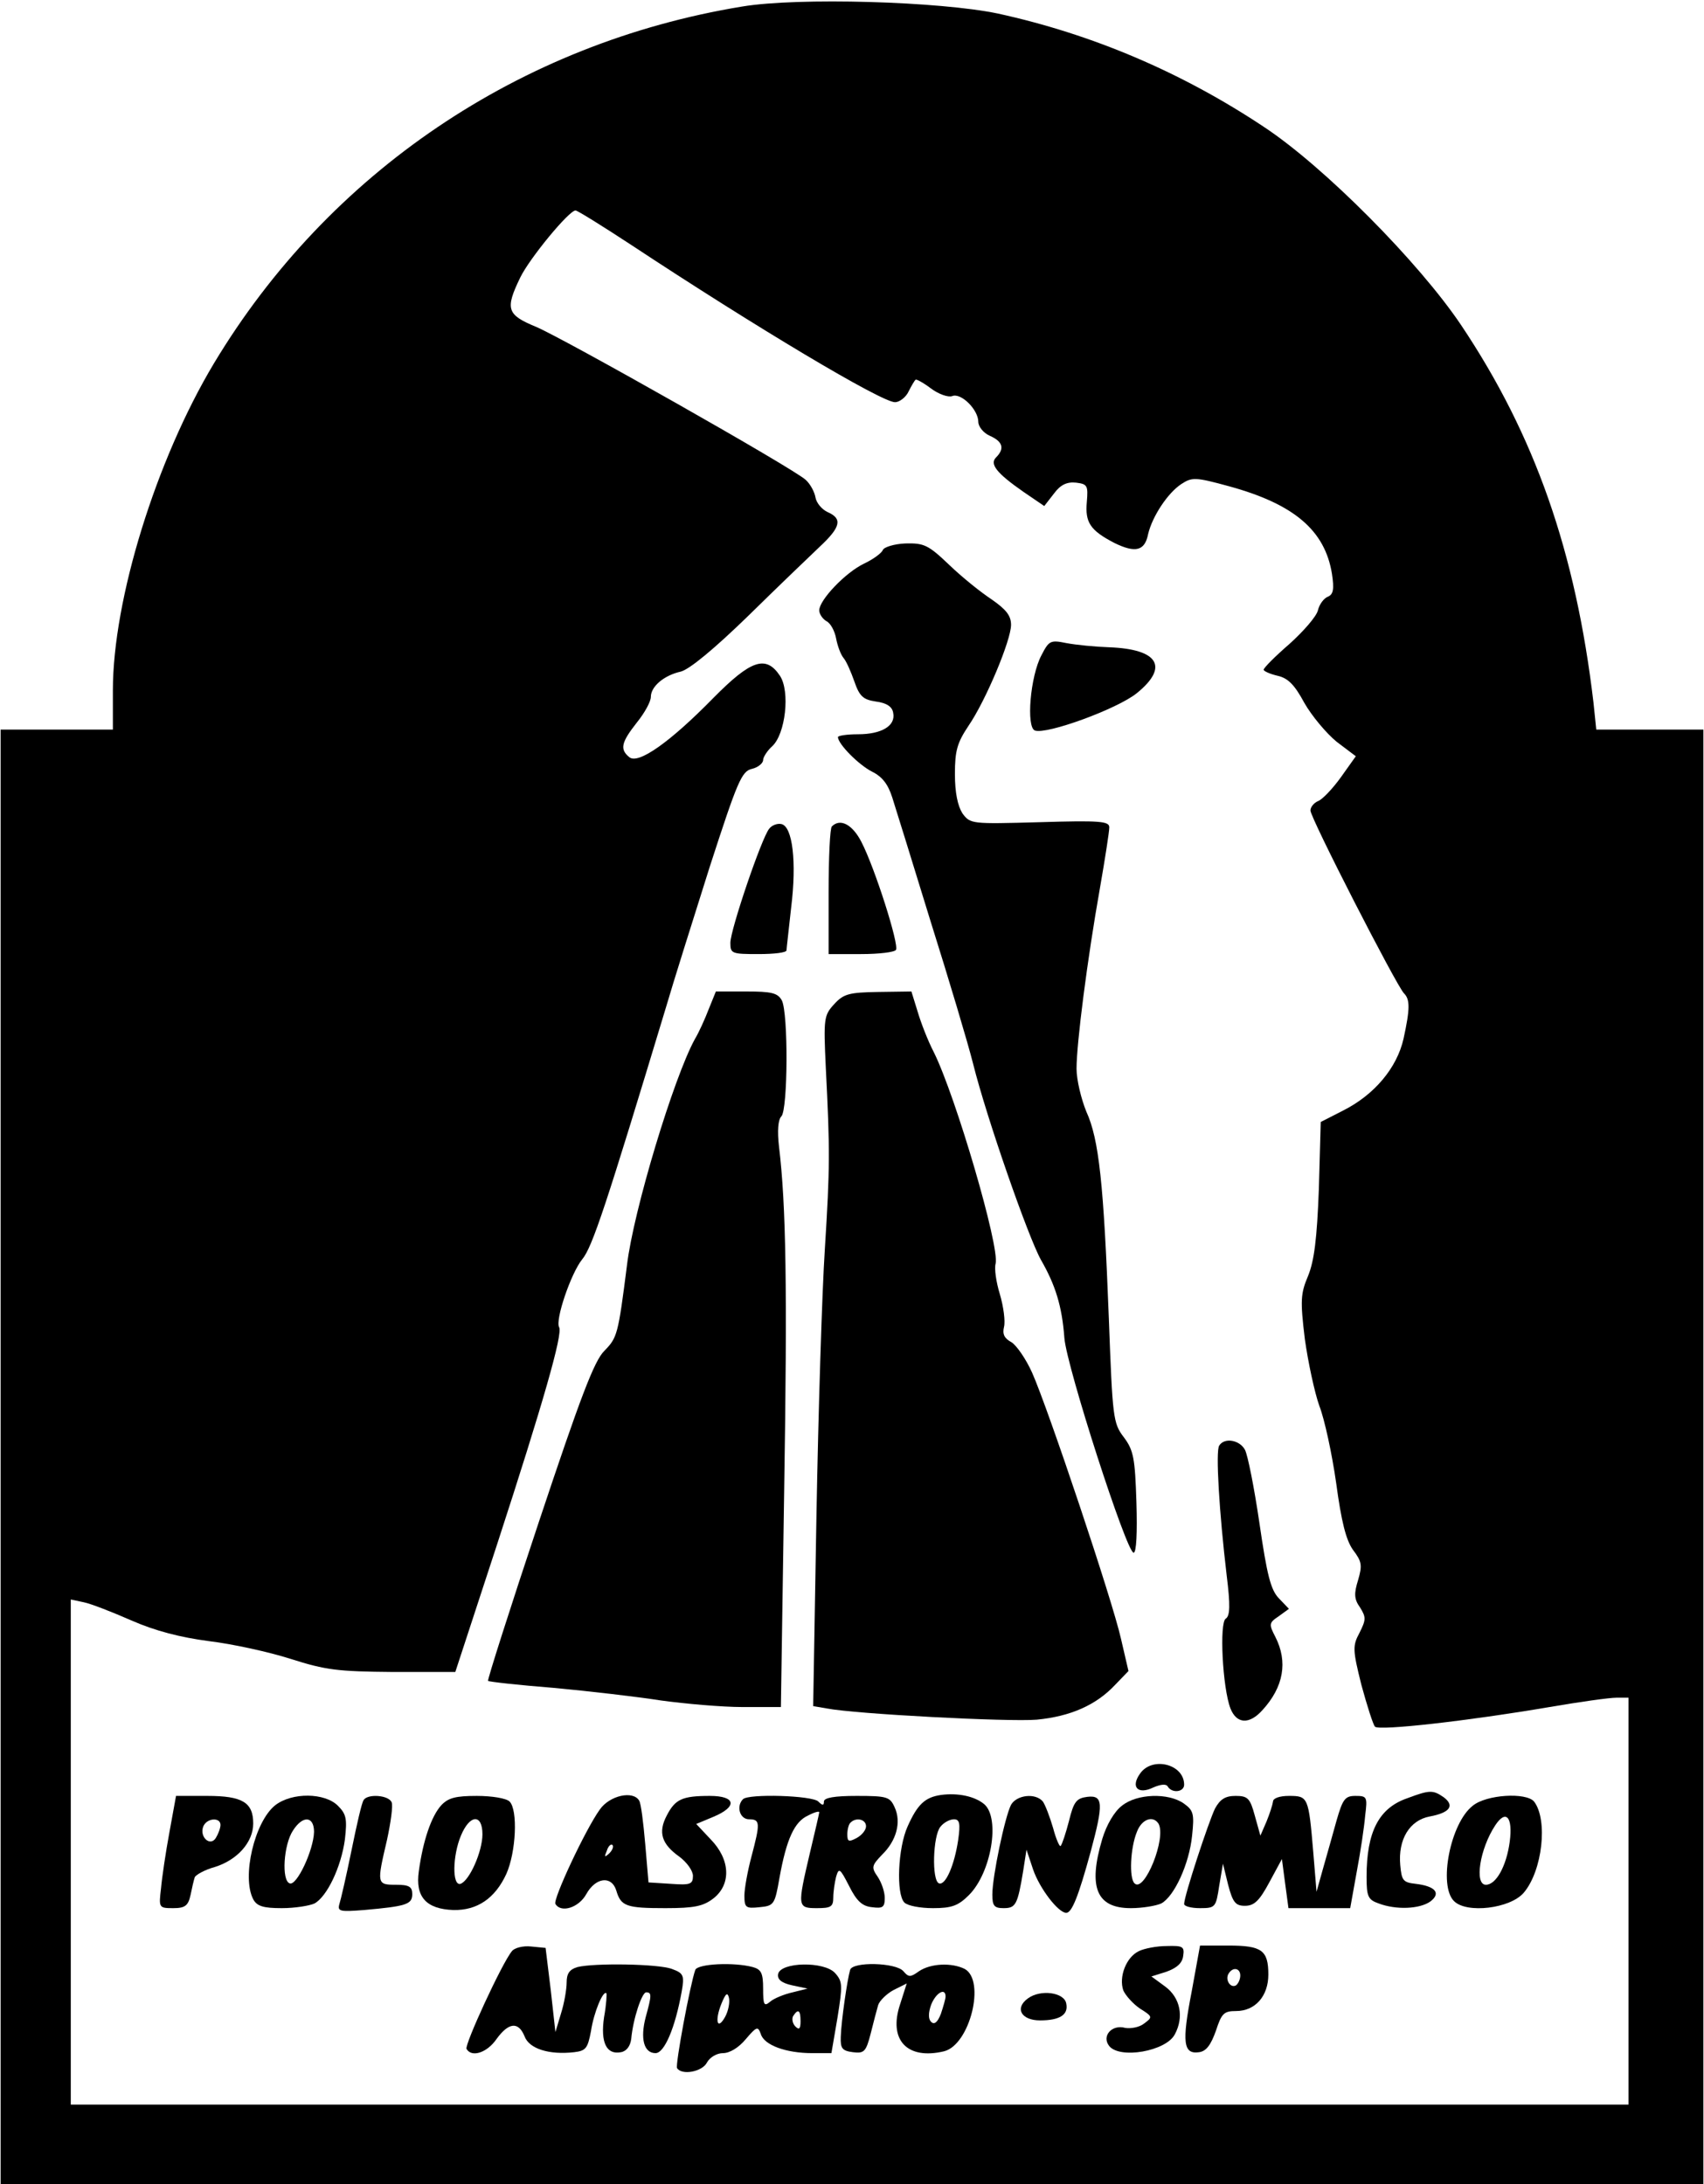 <?xml version="1.0" encoding="UTF-8" standalone="yes"?>
<svg version="1.0" xmlns="http://www.w3.org/2000/svg" width="273pt" height="350pt" viewBox="0 0 364 467" preserveAspectRatio="xMidYMid meet">
  <g transform="translate(0,467) scale(0.1,-0.1)" fill="#000000" stroke="none">
    <path d="M1585 4656 c-475 -78 -884 -355 -1129 -763 -124 -207 -216 -505 -216
-699 l0 -84 -120 0 -120 0 0 -1555 0 -1555 1820 0 1820 0 0 1555 0 1555 -114
0 -115 0 -6 58 c-38 322 -125 571 -283 807 -90 134 -293 339 -422 424 -176
117 -367 198 -568 242 -124 26 -427 35 -547 15z m-238 -509 c268 -177 536
-337 565 -337 9 0 23 10 29 23 6 12 13 24 15 25 1 2 16 -6 32 -18 17 -13 38
-20 46 -17 19 8 56 -29 56 -55 0 -10 11 -24 25 -30 27 -12 32 -27 13 -46 -14
-14 0 -33 59 -74 l44 -30 21 27 c14 19 28 25 47 23 24 -3 26 -6 23 -41 -4 -44
7 -61 59 -88 45 -22 65 -17 72 19 9 38 42 88 71 107 23 15 30 15 103 -5 138
-38 204 -94 219 -187 5 -33 3 -44 -9 -49 -8 -3 -18 -16 -21 -29 -3 -13 -31
-45 -61 -72 -30 -26 -55 -51 -55 -55 0 -3 13 -9 30 -13 22 -5 36 -19 57 -58
16 -28 47 -65 69 -83 l41 -31 -32 -45 c-18 -25 -40 -48 -49 -51 -9 -4 -16 -13
-16 -20 0 -16 184 -375 200 -391 13 -13 13 -33 -1 -97 -14 -62 -62 -120 -130
-154 l-47 -24 -4 -143 c-4 -107 -10 -154 -23 -186 -16 -38 -17 -52 -7 -135 7
-50 21 -115 31 -143 11 -28 27 -102 36 -165 11 -82 21 -122 36 -143 19 -25 20
-33 11 -64 -9 -29 -9 -41 4 -59 13 -21 13 -26 -1 -54 -15 -28 -15 -36 4 -112
12 -44 25 -85 29 -89 9 -9 197 12 373 42 64 11 128 20 143 20 l26 0 0 -435 0
-435 -1665 0 -1665 0 0 540 0 540 28 -6 c15 -3 61 -21 102 -39 50 -22 104 -36
165 -44 50 -6 128 -23 175 -38 75 -24 101 -27 218 -28 l134 0 90 275 c98 301
140 448 132 462 -9 15 25 115 49 145 22 26 52 118 179 538 16 55 59 191 94
302 59 182 68 204 90 209 13 3 24 12 24 19 0 6 9 20 19 29 29 26 39 118 17
151 -30 45 -62 34 -142 -47 -93 -95 -161 -143 -180 -127 -21 17 -17 32 16 74
17 21 30 45 30 55 0 22 28 46 64 54 19 5 72 49 144 119 63 62 132 128 153 148
45 42 49 60 17 74 -13 6 -24 20 -26 31 -2 12 -11 29 -21 38 -27 25 -515 301
-576 327 -63 26 -67 38 -34 106 20 41 104 143 118 143 4 0 57 -33 118 -73z"/>
    <path d="M1886 3494 c-3 -7 -21 -20 -40 -29 -40 -19 -96 -78 -96 -100 0 -8 7
-18 15 -23 9 -4 18 -21 21 -37 3 -16 10 -35 16 -42 6 -7 16 -30 23 -50 11 -32
19 -39 46 -43 23 -3 35 -11 37 -24 6 -28 -25 -46 -75 -46 -24 0 -43 -3 -43 -6
0 -15 45 -60 73 -74 22 -11 34 -27 43 -55 7 -22 44 -141 82 -265 39 -124 80
-261 91 -305 29 -116 118 -371 145 -419 31 -54 45 -99 50 -167 5 -62 133 -459
148 -459 6 0 8 43 6 108 -3 94 -6 111 -27 139 -23 30 -24 42 -32 255 -11 287
-21 382 -48 441 -11 27 -21 68 -21 92 0 54 23 234 50 386 11 63 20 121 20 130
0 13 -19 15 -149 11 -146 -4 -148 -4 -165 19 -10 16 -16 44 -16 84 0 50 5 67
29 103 37 54 91 183 91 216 0 20 -11 33 -41 54 -23 15 -64 48 -91 74 -45 43
-54 47 -94 46 -24 -1 -46 -8 -48 -14z"/>
    <path d="M2225 3269 c-24 -45 -33 -154 -14 -161 25 -9 176 46 218 80 69 56 46
94 -59 98 -30 1 -71 5 -92 9 -34 7 -37 5 -53 -26z"/>
    <path d="M1643 2898 c-16 -19 -83 -216 -83 -244 0 -23 3 -24 60 -24 33 0 60 3
60 8 0 4 5 45 10 92 12 97 3 173 -21 178 -9 2 -21 -3 -26 -10z"/>
    <path d="M1777 2903 c-4 -3 -7 -66 -7 -140 l0 -133 69 0 c39 0 72 4 75 9 7 11
-45 175 -74 231 -19 37 -45 51 -63 33z"/>
    <path d="M1514 2513 c-8 -21 -21 -50 -30 -65 -45 -82 -131 -366 -145 -483 -19
-150 -21 -155 -48 -183 -22 -21 -52 -101 -140 -365 -62 -186 -111 -340 -109
-341 1 -2 65 -9 140 -15 76 -7 179 -19 230 -27 51 -7 130 -14 174 -14 l82 0 7
463 c7 435 4 610 -11 735 -4 34 -2 58 5 65 14 14 15 221 1 248 -9 16 -22 19
-76 19 l-65 0 -15 -37z"/>
    <path d="M1782 2523 c-22 -24 -23 -30 -18 -136 9 -177 9 -212 -2 -387 -6 -91
-14 -348 -18 -571 l-7 -407 29 -5 c62 -12 389 -29 449 -24 72 7 127 31 168 75
l28 29 -16 69 c-18 81 -156 493 -190 569 -13 29 -33 58 -44 65 -15 8 -20 17
-16 33 3 12 -1 43 -9 70 -8 26 -12 55 -9 65 9 36 -85 357 -132 452 -13 25 -28
64 -35 88 l-13 42 -71 -1 c-62 -1 -74 -4 -94 -26z"/>
    <path d="M2605 1579 c-8 -11 0 -143 16 -278 8 -64 7 -86 -2 -92 -14 -8 -7
-148 10 -192 13 -33 40 -35 68 -4 46 50 55 104 28 157 -14 27 -14 30 7 44 l22
16 -22 23 c-17 18 -25 50 -41 160 -11 75 -25 146 -31 157 -11 21 -44 27 -55 9z"/>
    <path d="M2436 878 c-21 -29 -5 -46 28 -30 16 7 28 8 31 2 9 -15 35 -12 35 4
0 44 -68 61 -94 24z"/>
    <path d="M2010 832 c-34 -5 -50 -20 -71 -67 -21 -46 -25 -145 -7 -163 7 -7 34
-12 61 -12 40 0 54 5 77 28 48 48 67 164 33 194 -20 17 -56 25 -93 20z m37
-96 c-8 -54 -27 -98 -41 -93 -16 6 -13 102 3 121 7 9 20 16 29 16 12 0 14 -9
9 -44z"/>
    <path d="M3007 825 c-61 -21 -87 -72 -87 -168 0 -42 3 -49 26 -57 37 -14 87
-12 110 4 24 18 11 33 -31 38 -27 3 -30 7 -33 40 -5 55 20 96 63 104 43 8 54
23 30 41 -23 16 -30 16 -78 -2z"/>
    <path d="M361 753 c-8 -43 -16 -97 -18 -120 -5 -42 -5 -43 26 -43 25 0 32 5
37 28 3 15 7 32 9 38 2 5 21 16 43 22 48 15 82 53 82 93 0 45 -23 59 -98 59
l-67 0 -14 -77z m109 15 c0 -7 -5 -20 -10 -28 -12 -19 -35 2 -27 24 7 19 37
21 37 4z"/>
    <path d="M587 810 c-44 -35 -72 -153 -47 -201 8 -15 22 -19 61 -19 28 0 59 5
70 10 27 15 57 78 65 137 5 44 3 54 -15 72 -28 28 -98 29 -134 1z m83 -57 c-1
-39 -37 -116 -52 -110 -18 6 -13 83 7 113 21 33 45 31 45 -3z"/>
    <path d="M776 821 c-4 -5 -15 -54 -26 -108 -11 -54 -23 -106 -26 -115 -4 -15
2 -16 53 -12 90 8 103 12 103 34 0 16 -7 20 -35 20 -41 0 -41 2 -19 96 8 37
13 73 10 80 -6 16 -52 19 -60 5z"/>
    <path d="M942 810 c-21 -23 -39 -75 -48 -141 -8 -55 16 -81 74 -83 51 -1 89
25 113 77 21 47 25 137 7 155 -7 7 -38 12 -70 12 -45 0 -61 -4 -76 -20z m88
-62 c0 -37 -28 -100 -47 -106 -18 -5 -17 60 1 103 19 46 46 47 46 3z"/>
    <path d="M1281 801 c-31 -43 -101 -193 -95 -202 12 -20 50 -8 66 21 20 36 54
40 64 8 10 -34 21 -38 105 -38 62 0 81 4 103 21 38 30 36 83 -6 126 l-31 33
36 15 c53 22 49 45 -7 45 -59 0 -74 -7 -92 -42 -19 -36 -11 -61 27 -88 16 -12
29 -30 29 -41 0 -18 -6 -20 -47 -17 l-48 3 -7 82 c-4 46 -9 87 -13 93 -13 22
-63 11 -84 -19z m20 -94 c-10 -9 -11 -8 -5 6 3 10 9 15 12 12 3 -3 0 -11 -7
-18z"/>
    <path d="M1587 823 c-15 -15 -7 -43 13 -43 24 0 24 -8 5 -80 -8 -30 -15 -68
-15 -83 0 -26 3 -28 32 -25 31 3 33 5 43 63 15 83 32 120 61 133 13 7 24 10
24 7 0 -2 -9 -41 -20 -87 -27 -115 -27 -118 15 -118 30 0 35 3 35 23 0 12 3
32 6 44 6 20 8 19 28 -20 16 -32 28 -43 49 -45 23 -3 27 0 27 20 0 13 -7 33
-15 45 -14 20 -13 24 9 47 31 30 42 70 27 102 -10 22 -16 24 -81 24 -48 0 -70
-4 -70 -12 0 -9 -3 -9 -12 0 -13 13 -149 17 -161 5z m263 -58 c0 -8 -9 -19
-20 -25 -17 -9 -20 -8 -20 8 0 10 3 22 7 25 12 12 33 7 33 -8z"/>
    <path d="M2160 811 c-13 -25 -40 -153 -40 -192 0 -24 4 -29 24 -29 26 0 30 7
42 80 l7 45 14 -42 c14 -41 54 -93 71 -93 12 0 26 35 52 130 28 104 27 122 -7
118 -23 -3 -29 -10 -39 -51 -7 -27 -15 -51 -18 -54 -2 -3 -10 15 -16 38 -7 24
-17 50 -22 57 -16 19 -56 14 -68 -7z"/>
    <path d="M2397 809 c-16 -12 -33 -41 -42 -71 -31 -104 -12 -148 61 -148 25 0
54 5 65 10 28 15 60 85 66 145 5 47 3 54 -18 69 -33 23 -100 21 -132 -5z m78
-38 c18 -30 -30 -149 -51 -128 -12 11 -9 76 5 110 10 27 34 36 46 18z"/>
    <path d="M2596 803 c-14 -29 -66 -187 -66 -204 0 -5 15 -9 34 -9 33 0 34 2 41
48 l8 47 11 -45 c10 -38 16 -45 36 -45 20 0 31 11 52 50 l27 50 7 -53 7 -52
66 0 66 0 14 78 c8 42 16 96 18 120 5 40 4 42 -21 42 -22 0 -27 -7 -40 -52 -8
-29 -21 -75 -29 -103 l-14 -50 -7 85 c-10 118 -11 120 -52 120 -20 0 -34 -5
-34 -12 -1 -7 -7 -26 -14 -43 l-13 -30 -12 43 c-10 37 -15 42 -41 42 -22 0
-33 -7 -44 -27z"/>
    <path d="M3147 809 c-48 -37 -74 -171 -40 -204 27 -27 120 -16 149 18 40 47
52 156 22 195 -17 20 -102 15 -131 -9z m79 -77 c-7 -52 -29 -92 -51 -92 -25 0
-13 77 20 127 23 35 38 18 31 -35z"/>
    <path d="M1093 498 c-21 -25 -102 -201 -97 -209 11 -19 44 -8 64 21 26 36 47
38 60 6 10 -27 53 -40 106 -34 25 3 29 8 36 45 6 40 26 88 33 81 1 -1 0 -24
-5 -51 -8 -54 5 -81 36 -75 12 2 20 13 22 28 4 44 23 100 32 100 12 0 12 -6
-1 -53 -12 -46 -4 -77 21 -77 19 0 42 54 56 132 6 34 4 39 -21 48 -29 11 -166
13 -202 4 -17 -5 -23 -14 -23 -33 0 -14 -5 -44 -12 -66 l-12 -40 -10 90 -11
90 -31 3 c-17 2 -36 -3 -41 -10z"/>
    <path d="M2433 498 c-27 -13 -43 -55 -33 -84 5 -11 21 -29 36 -39 27 -17 27
-18 8 -32 -10 -8 -29 -11 -40 -9 -29 8 -51 -18 -34 -39 23 -28 121 -11 140 25
20 37 12 78 -20 102 l-30 22 32 10 c22 8 34 18 36 34 3 20 -1 22 -35 21 -21 0
-48 -5 -60 -11z"/>
    <path d="M2546 411 c-21 -108 -18 -134 16 -129 15 2 25 15 36 46 12 37 17 42
43 42 41 0 69 32 69 78 0 52 -14 62 -85 62 l-61 0 -18 -99z m104 35 c0 -8 -4
-17 -9 -21 -12 -7 -24 12 -16 25 9 15 25 12 25 -4z"/>
    <path d="M1485 458 c-11 -31 -43 -203 -39 -210 10 -16 54 -8 64 12 6 11 21 20
34 20 15 0 34 12 49 30 23 27 26 28 32 11 7 -24 54 -41 110 -41 l41 0 13 76
c11 69 11 77 -5 95 -23 26 -117 24 -122 -2 -2 -11 7 -19 30 -24 l33 -7 -32 -8
c-18 -4 -40 -13 -48 -20 -13 -11 -15 -7 -15 28 0 33 -4 41 -22 46 -41 11 -118
7 -123 -6z m64 -100 c-17 -31 -23 -9 -8 28 9 22 13 25 16 12 2 -9 -1 -27 -8
-40z m161 -10 c0 -16 -3 -19 -11 -11 -6 6 -8 16 -5 22 11 17 16 13 16 -11z"/>
    <path d="M1816 458 c-6 -20 -19 -109 -20 -143 -1 -25 3 -30 26 -33 24 -3 28 1
38 40 6 24 13 51 16 61 3 9 18 24 33 32 l28 14 -14 -44 c-26 -77 15 -120 94
-101 55 14 89 151 44 176 -28 14 -73 12 -98 -5 -18 -13 -22 -13 -33 0 -16 19
-109 21 -114 3z m204 -57 c0 -5 -5 -22 -10 -37 -7 -18 -14 -24 -21 -17 -6 6
-6 19 0 36 10 26 31 38 31 18z"/>
    <path d="M2196 397 c-29 -21 -14 -47 26 -47 42 0 61 12 56 36 -4 24 -55 31
-82 11z"/>
  </g>
</svg>